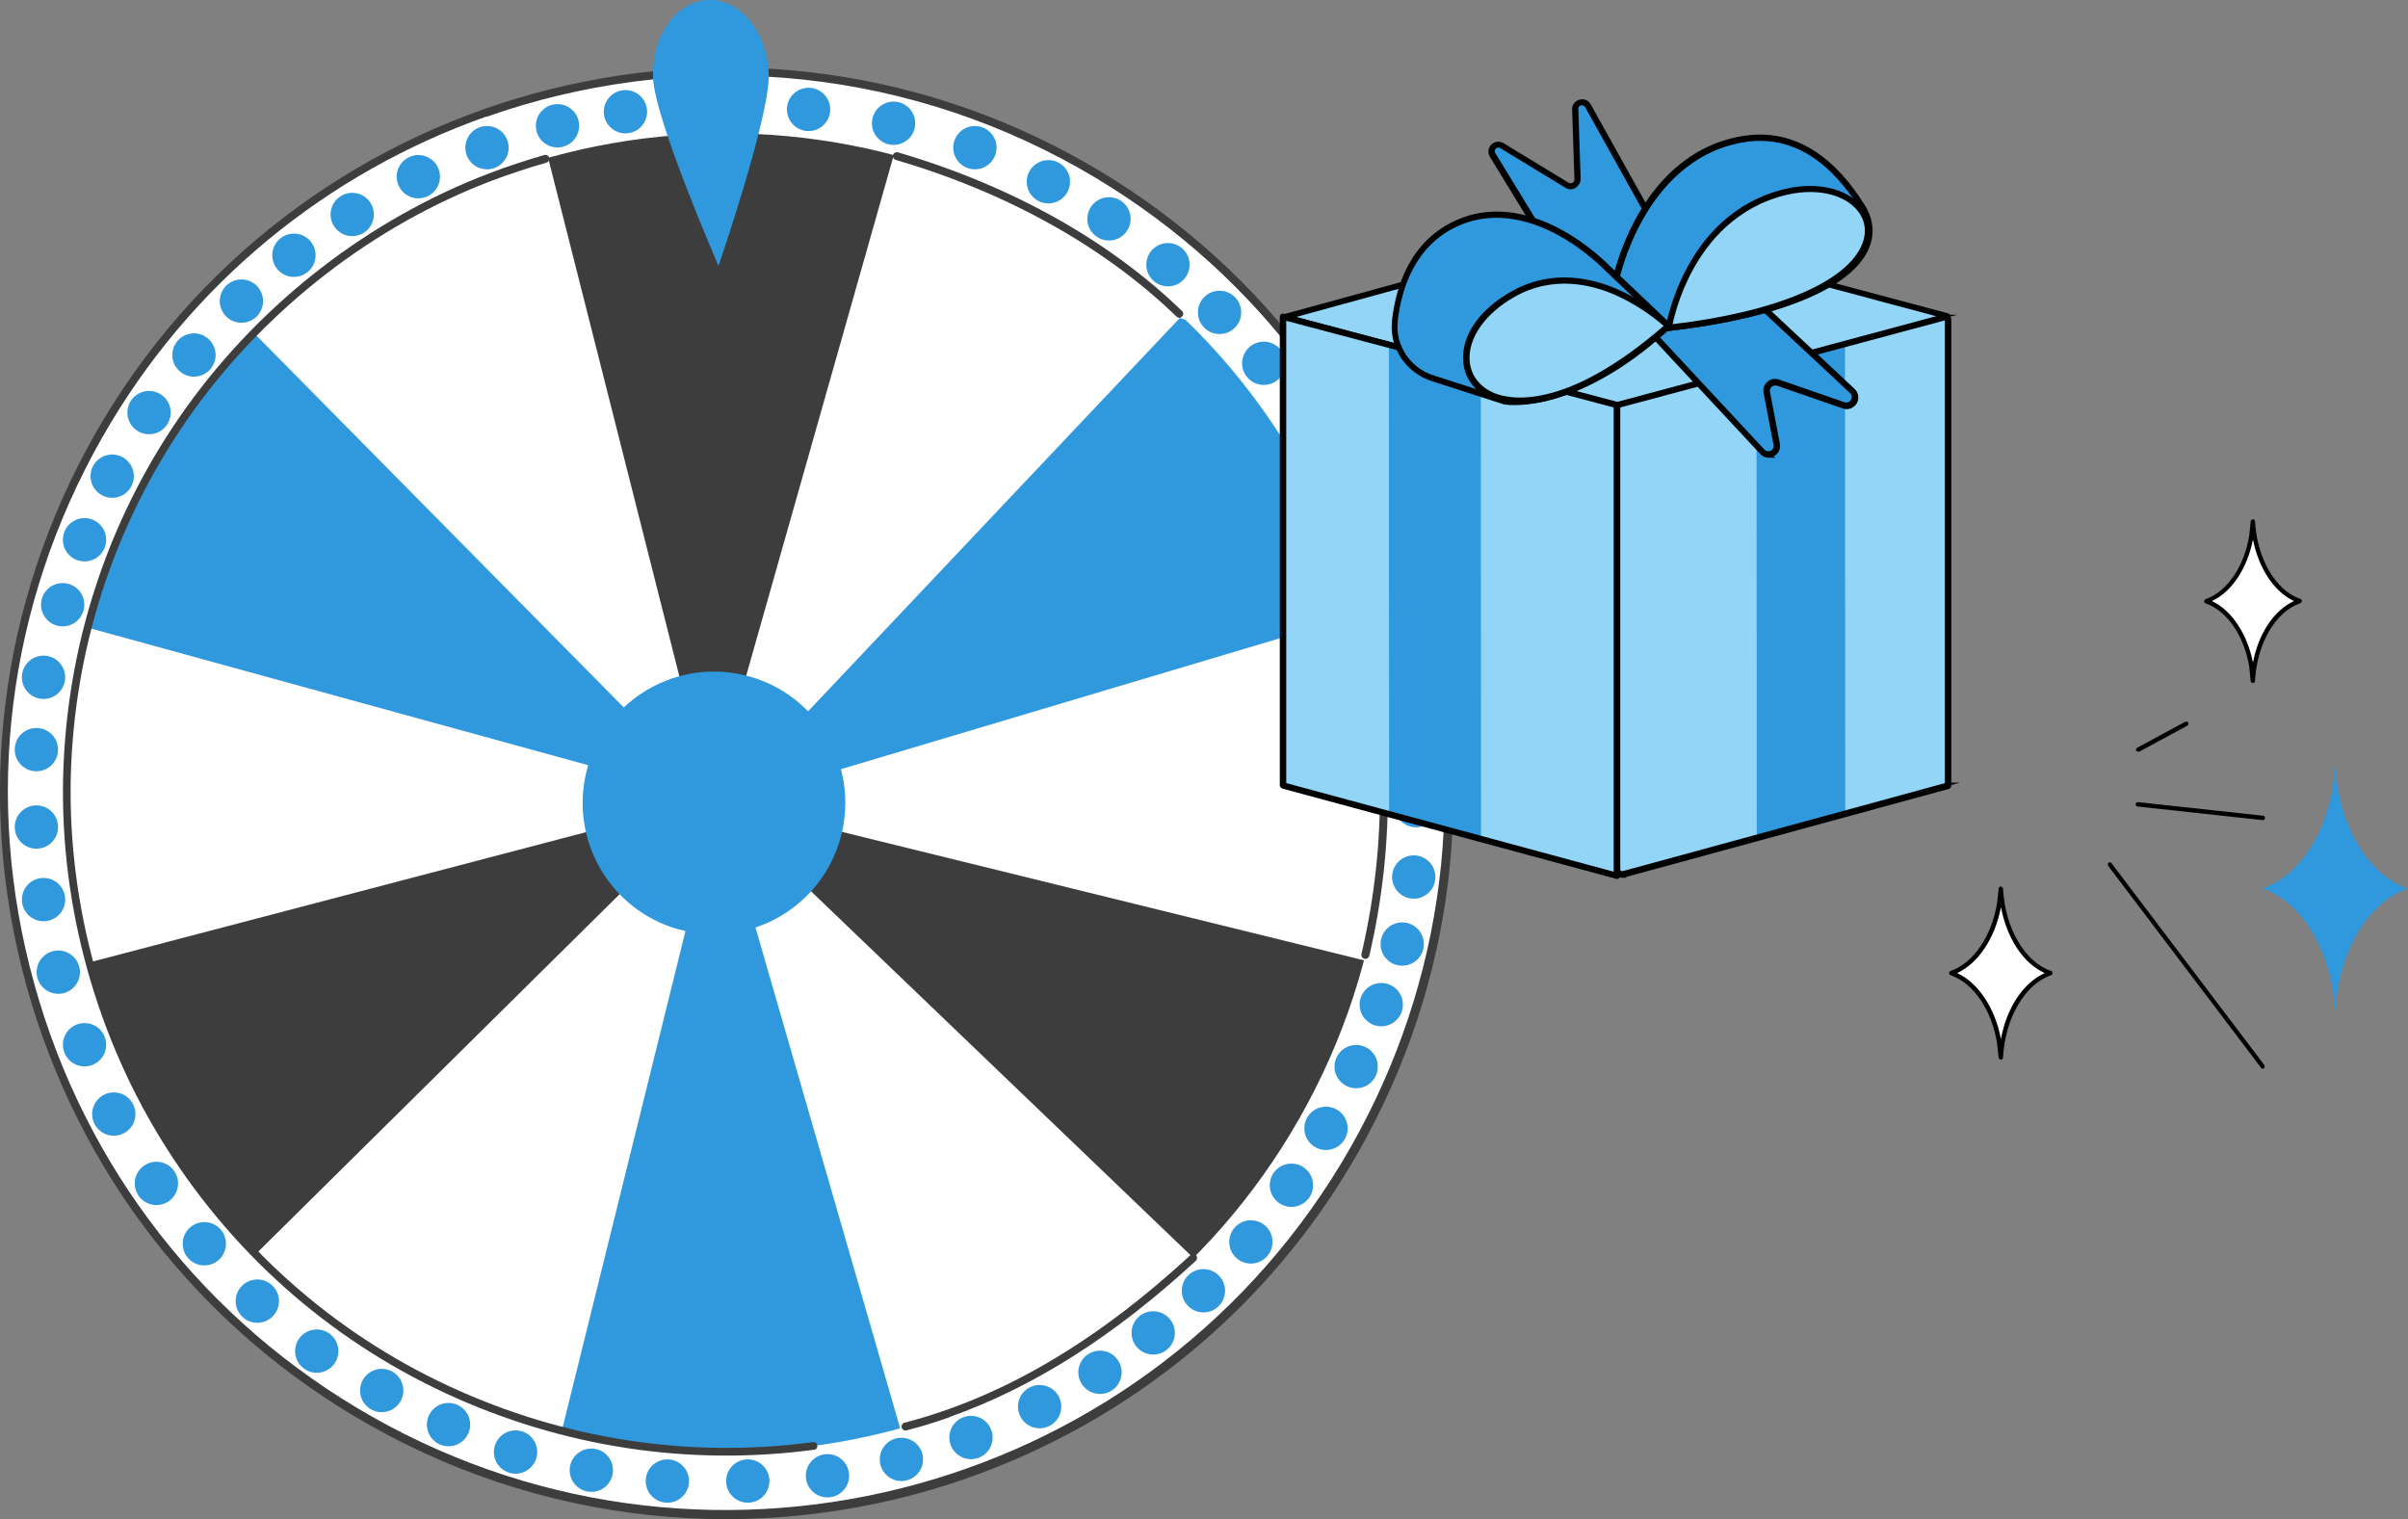 <?xml version="1.0" encoding="UTF-8"?>
<svg id="Camada_2" data-name="Camada 2" xmlns="http://www.w3.org/2000/svg" viewBox="0 0 104.53 65.94">
  <rect x="0" y="0" width="104.53" height="65.94" fill="#808080" stroke="none"/>
  <defs>
    <style>
      .cls-1, .cls-2 {
        fill: #3d3d3d;
      }

      .cls-1, .cls-3, .cls-4, .cls-5, .cls-6 {
        stroke-width: 0px;
      }

      .cls-2 {
        stroke: #010202;
        stroke-miterlimit: 10;
        stroke-width: .15px;
      }

      .cls-3 {
        fill: #3098dd;
      }

      .cls-4 {
        fill: #93d5f6;
      }

      .cls-5 {
        fill: #000;
      }

      .cls-6 {
        fill: #fff;
      }
    </style>
  </defs>
  <g id="Illustration">
    <g>
      <g>
        <path class="cls-3" d="M101.27,42.99l.1.94s0,0,0,.01h0s0,0,0,0c.13-2.63,1.43-4.78,3.15-5.37-1.72-.59-3.02-2.74-3.15-5.37h0s0,0,0,0c0,0,0,0,0,.01l-.1.94c-.36,2.19-1.54,3.9-3.05,4.42,1.5.51,2.69,2.23,3.05,4.42Z"/>
        <g>
          <path class="cls-6" d="M97.74,28.94l.06.6s0,0,0,0h0s0,0,0,0c.08-1.69.92-3.08,2.03-3.46-1.11-.38-1.95-1.77-2.03-3.46h0s0,0,0,0c0,0,0,0,0,0l-.06.6c-.23,1.41-1,2.52-1.97,2.85.97.33,1.73,1.44,1.97,2.85Z"/>
          <path class="cls-5" d="M97.8,22.53h0s.09.04.09.09c.08,1.62.89,3.01,1.97,3.38.04.01.06.05.06.09s-.03.08-.06.09c-1.08.37-1.89,1.75-1.97,3.38,0,.05-.04.09-.09.09-.03,0-.06-.02-.08-.04-.01-.01-.02-.03-.02-.05l-.06-.6c-.22-1.37-.97-2.45-1.9-2.77-.04-.01-.06-.05-.06-.09s.03-.08.06-.09c.93-.32,1.68-1.41,1.9-2.77l.06-.6s0,0,0,0c0-.05.05-.09.09-.09ZM99.58,26.09c-.87-.41-1.53-1.42-1.78-2.67-.25,1.26-.92,2.27-1.78,2.67.86.41,1.53,1.42,1.78,2.67.24-1.25.9-2.26,1.78-2.67Z"/>
        </g>
        <g>
          <path class="cls-6" d="M86.79,45.26l.07.64s0,0,0,0h0s0,0,0,0c.09-1.79.98-3.27,2.15-3.67-1.17-.4-2.06-1.87-2.15-3.67h0s0,0,0,0c0,0,0,0,0,0l-.07.64c-.24,1.49-1.05,2.67-2.08,3.02,1.03.35,1.84,1.52,2.08,3.02Z"/>
          <path class="cls-5" d="M86.86,38.48h0s.09.04.09.09c.09,1.72.94,3.19,2.09,3.58.04.01.06.05.06.09s-.03.08-.06.09c-1.14.39-2,1.86-2.09,3.58,0,.05-.04.09-.09.09-.03,0-.06-.02-.08-.04,0-.01-.02-.03-.02-.05l-.07-.64c-.24-1.45-1.03-2.6-2.02-2.94-.04-.01-.06-.05-.06-.09s.03-.08.06-.09c.99-.34,1.78-1.49,2.02-2.94l.07-.64s0,0,0,0c0-.05.05-.09.09-.09ZM88.76,42.24c-.94-.43-1.64-1.51-1.9-2.86-.26,1.35-.98,2.43-1.9,2.86.92.43,1.64,1.51,1.9,2.86.25-1.35.96-2.43,1.9-2.86Z"/>
        </g>
        <path class="cls-5" d="M91.58,37.43s.06.01.08.04l6.64,8.77s.02.1-.02.13c-.04.03-.1.02-.13-.02l-6.64-8.77s-.02-.1.02-.13c.02-.01.04-.02.06-.02Z"/>
        <path class="cls-5" d="M92.81,34.82s0,0,.01,0l5.42.59c.05,0,.09.05.08.11,0,.05-.05.09-.11.08l-5.42-.59c-.05,0-.09-.05-.08-.11,0-.05.05-.08.09-.08Z"/>
        <path class="cls-5" d="M94.91,31.32s.07.02.08.05c.02.05,0,.1-.04.13l-2.09,1.13s-.1,0-.13-.04c-.02-.05,0-.1.04-.13l2.09-1.13s.03-.01.05-.01Z"/>
      </g>
      <g>
        <g>
          <g>
            <ellipse class="cls-6" cx="31.57" cy="34.46" rx="31.31" ry="31.33" transform="translate(-8.93 57.79) rotate(-77.45)"/>
            <path class="cls-1" d="M42.09,64.13c-8.32,2.94-17.82,2.4-26.08-2.29-7.32-4.15-12.58-10.91-14.82-19.02S.02,26.22,4.17,18.91C12.75,3.82,32.02-1.49,47.12,7.09c7.32,4.15,12.58,10.91,14.82,19.02,2.24,8.11,1.18,16.6-2.98,23.91-3.89,6.84-9.98,11.67-16.88,14.11ZM21.16,5.12c-6.83,2.41-12.85,7.19-16.69,13.96C.36,26.31-.69,34.71,1.53,42.73c2.21,8.02,7.42,14.7,14.66,18.81,14.94,8.48,34,3.24,42.49-11.69,4.11-7.23,5.16-15.63,2.94-23.65-2.21-8.02-7.42-14.7-14.66-18.81-8.17-4.64-17.57-5.17-25.79-2.27ZM58.82,49.93h0s0,0,0,0Z"/>
          </g>
          <g>
            <g>
              <path class="cls-1" d="M31.13,34.63l-20.84,20.61s-3.83-4.68-5.88-8.2c-2.05-3.52-1.46-5.02-1.46-5.02l28.18-7.39Z"/>
              <path class="cls-3" d="M31.04,34.73L2.77,26.96s2.15-5.65,4.18-9.18c2.03-3.53,3.63-3.77,3.63-3.77l20.47,20.72Z"/>
              <path class="cls-1" d="M30.86,34.77l-7.19-28.41s5.98-.92,10.05-.9c4.08.02,5.07,1.3,5.07,1.3l-7.94,28.01Z"/>
            </g>
            <g>
              <path class="cls-3" d="M31.18,34.66l-7.04,28.45s5.98.89,10.06.85c4.08-.04,5.06-1.32,5.06-1.32l-8.08-27.97Z"/>
              <path class="cls-1" d="M31.14,34.79l21.16,20.29s3.75-4.73,5.75-8.29c2-3.55,1.38-5.05,1.38-5.05l-28.29-6.96Z"/>
              <path class="cls-3" d="M31.2,34.97l28.1-8.38s-2.27-5.6-4.38-9.09c-2.11-3.49-3.71-3.69-3.71-3.69l-20,21.16Z"/>
            </g>
            <ellipse class="cls-3" cx="31" cy="34.85" rx="5.7" ry="5.7" transform="translate(-9.76 57.54) rotate(-77.45)"/>
          </g>
          <path class="cls-6" d="M46.99,7.18C31.94-1.36,12.81,3.9,4.27,18.94c-8.54,15.04-3.27,34.15,11.78,42.69,15.05,8.54,34.17,3.28,42.72-11.76,8.54-15.04,3.27-34.15-11.78-42.7ZM17.38,59.28C3.63,51.48-1.19,34.01,6.62,20.27,14.43,6.53,31.9,1.72,45.65,9.53c13.75,7.81,18.57,25.27,10.76,39.01-7.81,13.74-25.28,18.55-39.03,10.74Z"/>
          <path class="cls-1" d="M42.04,64.07c-8.32,2.94-17.82,2.4-26.08-2.29-7.32-4.15-12.58-10.91-14.82-19.02C-1.09,34.66-.03,26.17,4.12,18.85,12.7,3.76,31.97-1.54,47.07,7.03c7.32,4.15,12.58,10.91,14.82,19.02,2.24,8.11,1.18,16.6-2.97,23.91-3.89,6.84-9.98,11.67-16.88,14.11ZM21.11,5.06c-6.83,2.41-12.85,7.19-16.69,13.96C.31,26.26-.74,34.66,1.48,42.68c2.21,8.02,7.42,14.7,14.66,18.81,14.94,8.48,34,3.24,42.49-11.69,4.11-7.23,5.16-15.63,2.94-23.65-2.21-8.02-7.42-14.7-14.66-18.81-8.17-4.64-17.56-5.17-25.79-2.27Z"/>
          <path class="cls-1" d="M51.26,13.79c-.06.02-.13,0-.18-.04-3.13-3.03-7.35-5.39-12.2-6.81-.09-.03-.14-.12-.12-.21.03-.09.12-.14.21-.12,4.91,1.44,9.17,3.82,12.34,6.89.07.07.07.17,0,.24-.02.02-.04.03-.07.04Z"/>
          <path class="cls-1" d="M35.37,62.93s-.02,0-.03,0c-5.42.73-10.94-.11-15.97-2.44-5.16-2.39-9.45-6.23-12.42-11.1-2.95-4.83-4.44-10.59-4.19-16.21.24-5.62,2.09-10.98,5.34-15.51,3.28-4.57,7.95-8.17,13.15-10.15.78-.3,1.58-.56,2.38-.79.09-.03.19.03.21.12.03.09-.03.18-.12.21-.8.23-1.59.49-2.36.78-5.14,1.95-9.75,5.52-12.99,10.03-3.21,4.48-5.04,9.78-5.28,15.33-.24,5.55,1.23,11.24,4.14,16.01,2.94,4.81,7.18,8.61,12.28,10.97,4.96,2.3,10.42,3.14,15.78,2.42.09-.01.18.05.19.15.01.08-.04.16-.11.18Z"/>
          <path class="cls-1" d="M41.22,61.52c-.62.22-1.24.41-1.87.57-.09.02-.18-.03-.21-.12-.02-.09.03-.19.12-.21,4.26-1.11,8.32-3.5,12.42-7.28.07-.06.18-.06.24,0,.06.07.06.18,0,.24-3.54,3.27-7.06,5.5-10.7,6.79Z"/>
          <path class="cls-1" d="M59.33,41.62s-.06.01-.1,0c-.09-.02-.15-.11-.13-.21,1.14-4.86,1.07-9.85-.23-14.84-.02-.09.03-.19.12-.21.09-.02.18.03.21.12,1.31,5.04,1.39,10.09.24,15.01-.01.06-.06.1-.11.12Z"/>
          <path class="cls-3" d="M33.37,3.19c.07,1.82-2.18,8.35-2.18,8.35,0,0-2.77-6.34-2.84-8.16C28.28,1.58,29.34.06,30.73,0c1.39-.06,2.57,1.37,2.64,3.19Z"/>
        </g>
        <circle class="cls-3" cx="3.67" cy="23.43" r=".94"/>
        <circle class="cls-3" cx="2.72" cy="26.25" r=".94"/>
        <circle class="cls-3" cx="1.89" cy="29.4" r=".94"/>
        <circle class="cls-3" cx="1.58" cy="32.54" r=".94"/>
        <circle class="cls-3" cx="1.58" cy="35.9" r=".94"/>
        <circle class="cls-3" cx="1.89" cy="39.05" r=".94"/>
        <circle class="cls-3" cx="2.53" cy="42.2" r=".94"/>
        <circle class="cls-3" cx="3.67" cy="45.35" r=".94"/>
        <circle class="cls-3" cx="4.94" cy="48.36" r=".94"/>
        <circle class="cls-3" cx="6.79" cy="51.37" r=".94"/>
        <circle class="cls-3" cx="8.87" cy="53.99" r=".94"/>
        <circle class="cls-3" cx="11.17" cy="56.48" r=".94"/>
        <circle class="cls-3" cx="13.75" cy="58.65" r=".94"/>
        <circle class="cls-3" cx="16.57" cy="60.36" r=".94"/>
        <circle class="cls-3" cx="19.47" cy="61.84" r=".94"/>
        <circle class="cls-3" cx="22.38" cy="63.03" r=".94"/>
        <circle class="cls-3" cx="28.97" cy="64.29" r=".94"/>
        <circle class="cls-3" cx="32.46" cy="64.29" r=".94"/>
        <circle class="cls-3" cx="35.92" cy="64.06" r=".94"/>
        <circle class="cls-3" cx="39.13" cy="63.35" r=".94"/>
        <circle class="cls-3" cx="42.15" cy="62.4" r=".94"/>
        <circle class="cls-3" cx="45.13" cy="61.06" r=".94"/>
        <circle class="cls-3" cx="47.75" cy="59.57" r=".94"/>
        <circle class="cls-3" cx="50.06" cy="57.86" r=".94"/>
        <circle class="cls-3" cx="52.24" cy="56.03" r=".94"/>
        <circle class="cls-3" cx="54.3" cy="53.91" r=".94"/>
        <circle class="cls-3" cx="56.06" cy="51.45" r=".94"/>
        <circle class="cls-3" cx="57.56" cy="48.98" r=".94"/>
        <circle class="cls-3" cx="58.87" cy="46.3" r=".94"/>
        <circle class="cls-3" cx="59.96" cy="43.61" r=".94"/>
        <circle class="cls-3" cx="60.87" cy="40.98" r=".94"/>
        <circle class="cls-3" cx="61.37" cy="38.07" r=".94"/>
        <circle class="cls-3" cx="61.47" cy="34.97" r=".94"/>
        <circle class="cls-3" cx="61.37" cy="32.08" r=".94"/>
        <circle class="cls-3" cx="61.09" cy="29.2" r=".94"/>
        <circle class="cls-3" cx="60.46" cy="26.36" r=".94"/>
        <circle class="cls-3" cx="59.52" cy="23.52" r=".94"/>
        <circle class="cls-3" cx="58.08" cy="20.88" r=".94"/>
        <circle class="cls-3" cx="56.67" cy="18.23" r=".94"/>
        <circle class="cls-3" cx="54.86" cy="15.77" r=".94"/>
        <circle class="cls-3" cx="25.67" cy="63.82" r=".94"/>
        <circle class="cls-3" cx="4.87" cy="20.67" r=".94"/>
        <circle class="cls-3" cx="6.47" cy="17.91" r=".94"/>
        <circle class="cls-3" cx="8.42" cy="15.41" r=".94"/>
        <circle class="cls-3" cx="10.48" cy="13.07" r=".94"/>
        <circle class="cls-3" cx="12.76" cy="11.08" r=".94"/>
        <circle class="cls-3" cx="15.29" cy="9.31" r=".94"/>
        <circle class="cls-3" cx="18.16" cy="7.67" r=".94"/>
        <circle class="cls-3" cx="21.14" cy="6.41" r=".94"/>
        <circle class="cls-3" cx="24.2" cy="5.46" r=".94"/>
        <circle class="cls-3" cx="27.15" cy="4.85" r=".94"/>
        <circle class="cls-3" cx="35.1" cy="4.75" r=".94"/>
        <circle class="cls-3" cx="38.79" cy="5.35" r=".94"/>
        <circle class="cls-3" cx="42.32" cy="6.41" r=".94"/>
        <circle class="cls-3" cx="45.51" cy="7.89" r=".94"/>
        <circle class="cls-3" cx="48.14" cy="9.5" r=".94"/>
        <circle class="cls-3" cx="50.7" cy="11.49" r=".94"/>
        <circle class="cls-3" cx="52.94" cy="13.56" r=".94"/>
      </g>
      <g>
        <g>
          <g>
            <path class="cls-4" d="M55.82,13.78l14.37,3.83,14.33-3.85s.03-.05,0-.05l-14.5-3.87-14.2,3.9s-.02.03,0,.04Z"/>
            <path class="cls-2" d="M70.19,17.68s.01,0,.02,0l14.33-3.85s.06-.04.06-.08c0-.04-.03-.07-.07-.08l-14.5-3.87s-.02,0-.03,0l-14.2,3.9s-.06.04-.06.08c0,.04.02.07.06.08l14.37,3.83s.01,0,.02,0ZM84.39,13.74l-14.2,3.81-14.21-3.79,14.05-3.86,14.36,3.84Z"/>
          </g>
          <g>
            <polygon class="cls-4" points="70.2 38.02 70.19 17.58 55.68 13.75 55.7 34.09 70.2 38.02"/>
            <polygon class="cls-3" points="64.29 36.52 64.28 16.09 60.29 15.01 60.3 35.36 64.29 36.52"/>
            <path class="cls-2" d="M70.2,38.08s.03,0,.04-.01c.01-.01.02-.03.02-.05v-20.44s-.03-.05-.06-.06l-14.5-3.83s-.04,0-.05.01c-.01.01-.02.03-.02.05v20.35s.03.05.06.06l14.5,3.92s.01,0,.02,0ZM70.13,17.63v20.31s-14.37-3.89-14.37-3.89V13.83s14.37,3.8,14.37,3.8Z"/>
          </g>
          <g>
            <polygon class="cls-4" points="70.2 38.02 70.19 17.58 84.56 13.72 84.57 34.09 70.2 38.02"/>
            <polygon class="cls-3" points="80.09 14.86 80.1 35.18 76.26 36.38 76.25 16.05 80.09 14.86"/>
            <path class="cls-2" d="M70.41,38.02s.05,0,.07,0l14.11-3.85s.04-.03.04-.06V13.85s-.04-.09-.07-.12c-.04-.03-.09-.04-.13-.03l-14.25,3.83s-.04.03-.04.06v20.16s.07,0,.07,0h-.06c0,.09.04.16.11.22.05.04.11.06.16.06ZM84.51,34.05l-14.06,3.84s-.09,0-.13-.03c-.04-.03-.06-.07-.06-.12v-20.11s14.2-3.81,14.2-3.81c.01,0,.02,0,.03,0,0,0,.01.01.01.03v20.2Z"/>
          </g>
        </g>
        <g>
          <g>
            <path class="cls-3" d="M80.03,17.6l-2.86-.99c-.27-.09-.54.14-.48.42l.43,2.26c.07.36-.38.59-.63.32l-4.72-5.07c-.19-.2-.09-.54.18-.61l3.85-1.02c.12-.03.25,0,.35.09l4.26,3.98c.29.27,0,.75-.37.62Z"/>
            <path class="cls-2" d="M76.76,19.79c.07,0,.13-.02.2-.05.18-.09.26-.27.23-.46l-.43-2.26c-.02-.11.02-.22.1-.29.08-.07.2-.09.3-.06l2.86.99c.23.08.42-.04.51-.18.09-.15.1-.37-.07-.54l-4.26-3.98c-.11-.1-.26-.14-.4-.1l-3.85,1.02c-.15.04-.26.15-.3.3-.04.15,0,.3.1.41l4.72,5.07c.09.09.2.14.31.14ZM77.05,16.52c-.1,0-.2.04-.28.11-.12.1-.17.25-.14.41l.43,2.26c.03.17-.07.29-.16.33-.1.05-.25.06-.37-.07l-4.72-5.07c-.07-.08-.1-.19-.07-.3.03-.11.11-.18.22-.21l3.85-1.02c.1-.03.21,0,.29.07l4.26,3.98c.14.13.11.29.05.39-.06.1-.19.19-.37.13l-2.86-.99s-.1-.02-.14-.02Z"/>
          </g>
          <g>
            <path class="cls-3" d="M65.2,6.32l2.83,1.72c.2.12.46-.03.45-.26l-.1-3.04c0-.31.4-.42.55-.15l3.84,6.89c.08.15.02.34-.13.41l-3.41,1.58c-.14.06-.3.01-.38-.11l-4.06-6.64c-.16-.26.14-.57.41-.41Z"/>
            <path class="cls-2" d="M69.11,13.56c.05,0,.1-.01.15-.03l3.41-1.58c.09-.04.16-.12.19-.21.03-.09.02-.2-.03-.28l-3.84-6.89c-.09-.17-.27-.21-.41-.17-.13.04-.27.16-.26.35l.1,3.04c0,.09-.04.17-.12.21-.08.04-.17.04-.24,0l-2.83-1.72c-.17-.1-.34-.05-.44.05-.1.1-.15.27-.05.44l4.06,6.64c.07.11.18.17.3.17ZM68.68,4.5c.07,0,.15.03.2.12l3.84,6.89c.03.06.04.12.02.19-.02.06-.06.11-.12.14l-3.41,1.58c-.11.05-.24.01-.3-.09l-4.06-6.64c-.07-.12-.03-.23.03-.29.06-.06.17-.11.29-.03l2.83,1.72c.11.07.25.07.36,0,.11-.07.18-.19.18-.32l-.1-3.04c0-.14.09-.21.17-.23.02,0,.04,0,.07,0Z"/>
          </g>
          <g>
            <g>
              <path class="cls-3" d="M72.44,14.23l-2.33-1.94s1.04-5.46,5.51-6.24c1.71-.3,3.57.31,5.21,2.91,1.31,2.07-1.2,4.46-8.39,5.27Z"/>
              <path class="cls-2" d="M72.44,14.29s0,0,0,0c4.65-.53,7.78-1.78,8.58-3.45.3-.63.25-1.29-.15-1.92-1.45-2.31-3.23-3.29-5.28-2.93-2.33.41-3.72,2.1-4.47,3.45-.81,1.45-1.08,2.83-1.09,2.85,0,.02,0,.04.02.06l2.33,1.94s.02.01.04.01ZM76.41,6.04c1.67,0,3.13.99,4.37,2.95.38.6.43,1.21.14,1.8-.78,1.62-3.86,2.85-8.46,3.38l-2.28-1.9c.05-.22.33-1.47,1.07-2.78.74-1.32,2.1-2.98,4.38-3.38.27-.05.53-.07.78-.07Z"/>
            </g>
            <g>
              <path class="cls-4" d="M72.44,14.23s.77-4.89,5.11-5.91,6.67,4.57-5.11,5.91Z"/>
              <path class="cls-2" d="M72.44,14.29s0,0,0,0c6.76-.77,8.25-2.8,8.58-3.64.24-.6.14-1.2-.28-1.67-.64-.74-1.9-1.02-3.21-.71-2.27.53-3.55,2.12-4.22,3.37-.73,1.34-.93,2.58-.93,2.59,0,.02,0,.04.02.05.01.01.03.02.04.02ZM78.58,8.26c.87,0,1.64.28,2.08.8.38.44.47.99.25,1.55-.66,1.69-3.8,3.02-8.4,3.55.06-.29.29-1.35.91-2.48.66-1.22,1.92-2.78,4.14-3.3.34-.08.68-.12,1.01-.12Z"/>
            </g>
          </g>
          <g>
            <g>
              <path class="cls-3" d="M72.42,14.15l-2.64-2.51s-3.23-3.42-6.5-1.96c-1.9.85-2.54,2.68-2.72,4.24,0,.01,0,.03,0,.04-.11,1.1.58,2.12,1.63,2.46l3.13,1.01s3.04.52,7.11-3.28Z"/>
              <path class="cls-2" d="M65.72,17.51c.35,0,.91-.04,1.64-.24,1.16-.32,2.99-1.11,5.11-3.08.01-.01.02-.03.02-.04,0-.02,0-.03-.02-.04l-2.64-2.51s-.83-.87-2.04-1.54c-1.61-.89-3.18-1.04-4.53-.44-1.98.88-2.59,2.82-2.76,4.29v.04c-.12,1.11.58,2.17,1.67,2.52l3.13,1.01s0,0,0,0c.01,0,.16.03.42.03ZM72.33,14.15c-3.92,3.63-6.88,3.24-7.01,3.22l-3.13-1.01c-1.03-.33-1.7-1.34-1.59-2.4v-.04c.17-1.44.77-3.34,2.69-4.19,1.67-.74,3.33-.17,4.42.43,1.19.66,2,1.51,2.01,1.52l2.6,2.47Z"/>
            </g>
            <g>
              <path class="cls-4" d="M72.42,14.15s-3.38-3.29-6.74-1.38c-4.56,2.58-1.04,8.2,6.74,1.38Z"/>
              <path class="cls-2" d="M65.98,17.47c1.74,0,4.06-1.15,6.48-3.27.01-.01.02-.03.02-.04,0-.02,0-.03-.02-.05,0,0-.87-.84-2.13-1.42-1.17-.54-2.93-.97-4.69.03-1.35.76-2.12,1.86-2.05,2.93.04.72.47,1.3,1.18,1.6.36.15.76.22,1.2.22ZM72.33,14.15c-4.4,3.84-6.86,3.25-7.5,2.98-.66-.28-1.07-.82-1.11-1.49-.06-1.01.7-2.09,1.99-2.82,1.72-.97,3.44-.55,4.58-.02,1.07.5,1.85,1.17,2.04,1.35Z"/>
            </g>
          </g>
        </g>
      </g>
    </g>
  </g>
</svg>